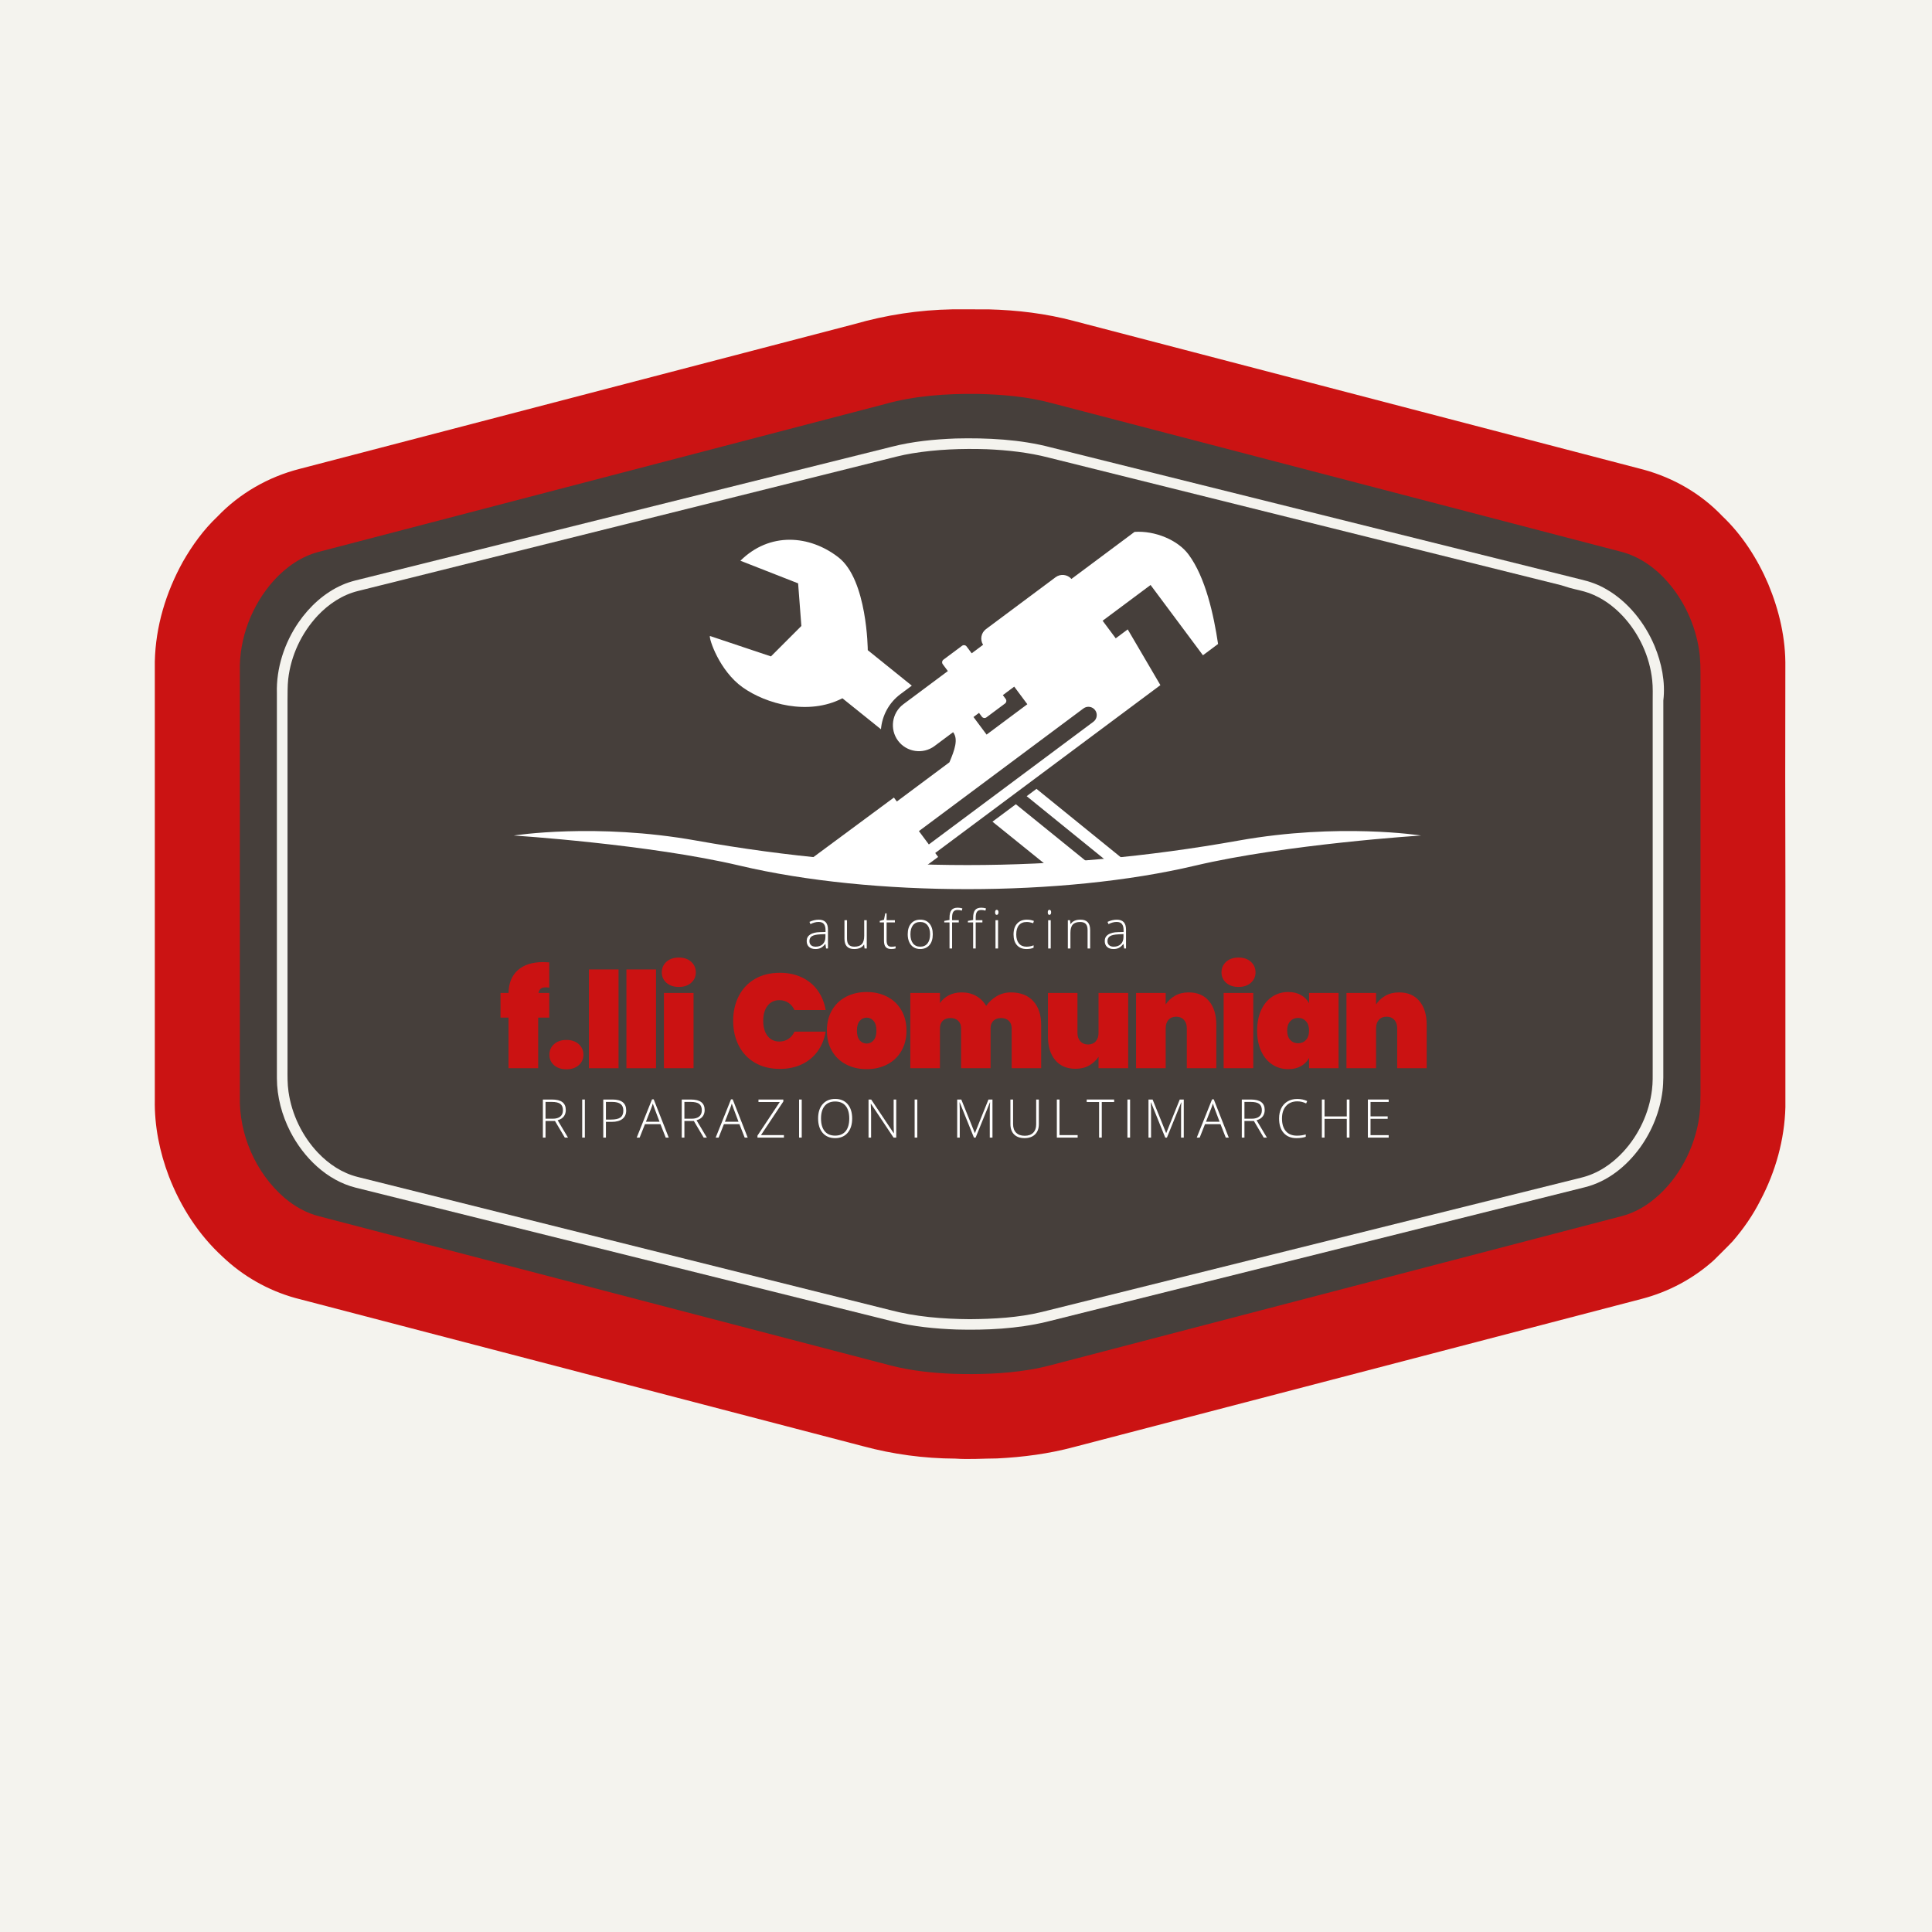 <svg xmlns="http://www.w3.org/2000/svg" xmlns:xlink="http://www.w3.org/1999/xlink" width="2000" zoomAndPan="magnify" viewBox="0 0 1500 1500" height="2000" preserveAspectRatio="xMidYMid meet" version="1.0"><defs><g/><clipPath id="beb2e59c3c"><path d="M 42.758 222.551 L 1457.258 222.551 L 1457.258 1151.801 L 42.758 1151.801 Z M 42.758 222.551 " clip-rule="nonzero"/></clipPath><clipPath id="5d5b898469"><path d="M 398.855 645 L 1103.336 645 L 1103.336 691 L 398.855 691 Z M 398.855 645 " clip-rule="nonzero"/></clipPath></defs><rect x="-150" width="1800" fill="#ffffff" y="-150" height="1800" fill-opacity="1"/><rect x="-150" width="1800" fill="#ffffff" y="-150" height="1800" fill-opacity="1"/><rect x="-150" width="1800" fill="#f4f3ee" y="-150" height="1800" fill-opacity="1"/><g clip-path="url(#beb2e59c3c)"><path fill="#f4f3ee" d="M 42.762 222.551 L 1457.258 222.551 L 1457.258 1151.801 L 42.762 1151.801 Z M 42.762 222.551 " fill-opacity="1" fill-rule="nonzero"/></g><path fill="#cb1313" d="M 739.371 240.172 C 748.699 240.203 758.039 240.184 767.367 240.184 C 789.668 240.719 812.168 243.441 833.746 249.184 C 981.188 287.664 1128.629 326.164 1276.082 364.633 C 1299.301 370.973 1320.645 383.285 1337.242 400.742 C 1352.633 415.328 1364.582 434.016 1372.871 453.449 C 1381.414 474.016 1386.5 495.758 1386.141 518.117 C 1386.027 574.848 1385.996 631.566 1386.184 688.293 C 1386.176 745.402 1386.195 802.512 1386.176 859.621 C 1385.512 884.668 1378.57 909.633 1366.867 931.746 C 1361.109 943.266 1353.66 953.992 1345.238 963.723 C 1340.547 968.715 1335.551 973.438 1330.746 978.32 C 1314.812 992.719 1295.48 1003.02 1274.707 1008.426 C 1127.789 1046.75 980.898 1085.172 833.973 1123.43 C 814.352 1128.723 794.371 1131.312 774.109 1132.328 C 763.258 1132.375 752.527 1133.234 741.664 1132.465 C 717.52 1132.352 693.25 1129.117 669.934 1122.801 C 523.027 1084.445 376.113 1046.098 229.211 1007.754 C 208.121 1001.855 188.758 990.895 172.898 975.789 C 154.141 958.617 140.262 936.984 131.125 913.328 C 123.957 894.531 119.836 874.145 120.195 853.992 C 120.207 740.543 120.195 627.086 120.195 513.641 C 120.82 486.289 128.828 459.867 142.055 436.02 C 149.324 423.336 158.094 411.188 168.754 401.133 C 185.957 383.051 208.445 370.199 232.602 364.043 C 376.16 326.637 519.691 289.098 663.246 251.656 C 688.074 244.504 713.52 240.629 739.371 240.172 Z M 739.371 240.172 " fill-opacity="1" fill-rule="nonzero"/><path fill="#463f3b" d="M 758.41 305.824 C 777.785 306.227 797.977 307.906 816.723 313.023 C 963.887 351.434 1111.059 389.836 1258.219 428.262 C 1272.68 431.887 1285.254 440.855 1294.922 452.008 C 1307.664 466.641 1316.055 485.012 1319.078 504.145 C 1320.367 511.949 1320.23 520.277 1320.254 528.195 C 1320.254 633.066 1320.242 737.926 1320.254 842.797 C 1320.23 852.715 1320.477 862.199 1318.484 871.992 C 1313.902 895.73 1300.801 918.746 1281.301 933.336 C 1274.504 938.387 1266.922 942.203 1258.703 944.309 C 1116.938 981.344 975.164 1018.332 833.391 1055.336 C 821.551 1058.293 810.496 1061.762 798.727 1063.543 C 779.418 1066.688 760.012 1067.18 740.5 1066.656 C 724.316 1066.027 707.754 1064.316 692.027 1060.297 C 544.004 1021.637 395.969 983.023 247.945 944.363 C 237.867 941.855 228.809 936.695 220.91 930.031 C 198.344 910.586 185.32 880.348 186.215 850.633 C 186.215 740.914 186.203 631.195 186.215 521.477 C 185.531 495.691 195.453 469.75 212.68 450.617 C 222.031 440.34 234.004 431.887 247.598 428.43 C 323.129 408.723 398.668 388.984 474.199 369.293 C 545.125 350.73 616.086 332.277 687.012 313.727 C 709.871 307.246 734.723 305.578 758.41 305.824 Z M 758.41 305.824 " fill-opacity="1" fill-rule="nonzero"/><path fill="#f4f3ee" d="M 741.891 340.441 C 766.438 339.848 792.289 341.102 816.121 347.406 C 953.312 381.598 1090.52 415.789 1227.723 449.969 C 1234.488 451.516 1240.996 453.898 1246.996 457.391 C 1264 467.133 1277.07 483.578 1284.594 501.504 C 1290.059 514.68 1293.129 529.617 1291.414 543.855 C 1291.359 637.879 1291.414 731.969 1291.395 826 C 1291.359 833.121 1291.641 839.941 1290.766 847.027 C 1288.793 862.789 1282.703 877.949 1273.461 890.836 C 1262.902 905.445 1248.176 917.414 1230.422 921.793 C 1091 956.656 951.578 991.508 812.156 1026.352 C 789.645 1031.691 765.789 1032.844 742.73 1032.238 C 726.133 1031.633 709.031 1029.988 692.914 1025.879 C 553.941 991.262 414.977 956.656 276 922.062 C 253.637 916.387 235.707 898.664 225.367 878.555 C 218.863 865.836 215.02 851.516 214.988 837.199 C 214.977 737.555 214.996 637.914 214.977 538.27 C 214.383 518.836 220.82 499.152 231.797 483.188 C 240.297 470.895 251.766 460.293 265.531 454.211 C 272.352 451.133 279.172 449.969 286.371 448.066 C 421.672 414.344 556.973 380.633 692.266 346.867 C 708.312 342.734 725.359 341.066 741.891 340.441 Z M 741.891 340.441 " fill-opacity="1" fill-rule="nonzero"/><path fill="#463f3b" d="M 766.25 348.781 C 782.273 349.477 798.594 351.254 814.148 355.273 C 946.785 388.312 1079.43 421.32 1212.066 454.367 C 1214.297 454.984 1216.469 455.789 1218.695 456.418 C 1223.758 457.828 1228.844 458.668 1233.828 460.469 C 1243.852 464.164 1252.52 470.414 1259.801 478.16 C 1272.543 491.773 1280.855 509.664 1282.781 528.215 C 1283.387 533.691 1283.129 539.445 1283.148 544.988 C 1283.148 639.781 1283.148 734.566 1283.148 829.359 C 1283.141 835.027 1283.309 840.523 1282.59 846.152 C 1280.418 864 1272.375 881.129 1260.203 894.328 C 1251.355 903.879 1240.426 911.234 1227.668 914.324 C 1088.043 949.09 948.43 983.863 808.816 1018.625 C 790.773 1023.035 771.332 1024.066 752.809 1024.211 C 732.066 1024.055 710.789 1022.375 690.684 1017.023 C 553.02 982.598 415.344 948.191 277.68 913.777 C 265.719 910.766 255.395 903.914 246.949 895.059 C 234.664 882.148 226.488 865.188 223.992 847.555 C 223.105 841.473 223.219 835.473 223.23 829.359 C 223.23 734.195 223.23 639.031 223.23 543.867 C 223.309 538.371 223.172 532.773 223.758 527.309 C 225.84 508.973 234.105 491.383 246.703 477.914 C 255.262 468.902 265.789 461.836 277.973 458.836 C 413.555 424.992 549.137 391.137 684.738 357.336 C 692.602 355.422 700.25 353.25 708.27 351.984 C 727.352 348.848 746.941 348.145 766.25 348.781 Z M 766.25 348.781 " fill-opacity="1" fill-rule="nonzero"/><path fill="#ffffff" d="M 814.504 673.434 L 770.551 637.949 L 788.711 624.41 L 847.18 671.77 C 836.289 672.387 825.398 672.941 814.504 673.434 M 804.73 612.465 L 875.551 669.93 C 871.75 670.207 867.949 670.48 864.148 670.75 L 862.246 670.887 L 862.141 670.895 L 797.102 618.152 Z M 673.734 504.797 L 707.926 532.344 L 699.105 538.918 C 690.047 545.672 684.867 555.73 683.969 566.199 L 654.039 542.141 C 627.594 555.816 594.645 546.512 576.555 533.625 C 558.469 520.734 550.332 495.824 551.176 493.77 L 598.566 509.633 L 622.18 486 L 619.656 452.914 L 574.859 435.355 C 597.539 412.867 628.488 415.281 650.969 432.719 C 673.449 450.16 673.734 504.797 673.734 504.797 Z M 673.734 504.797 " fill-opacity="1" fill-rule="evenodd"/><path fill="#ffffff" d="M 787.441 533.102 L 778.605 539.688 L 780.812 542.648 C 781.645 543.77 781.414 545.367 780.293 546.203 L 765.863 556.961 C 764.746 557.789 763.148 557.559 762.312 556.438 L 760.105 553.477 L 755.805 556.684 L 765.984 570.34 L 797.617 546.762 Z M 721.148 655.621 L 713.434 645.266 L 841.207 550.02 C 844.055 547.895 848.117 548.488 850.238 551.336 C 852.363 554.184 851.77 558.25 848.918 560.371 Z M 694.023 619.215 L 696.305 622.281 L 737.129 591.848 C 741.277 582.117 744.062 573.953 740.102 568.637 L 739.98 568.473 L 725.555 579.23 C 716.629 585.883 703.883 584.023 697.23 575.094 C 690.578 566.168 692.438 553.418 701.367 546.766 L 735.914 521.012 L 731.965 515.707 C 731.133 514.59 731.367 512.992 732.484 512.16 L 746.914 501.402 C 748.031 500.566 749.629 500.801 750.461 501.922 L 754.414 507.219 L 763.266 500.617 C 760.75 496.645 761.688 491.297 765.52 488.441 L 819.547 448.164 C 823.379 445.309 828.77 445.938 831.859 449.488 L 869.109 421.715 L 873.535 418.422 L 880.859 412.957 C 896.703 411.883 914.379 419.219 922.727 430.43 C 935.992 448.23 942.352 477.512 945.707 499.988 L 933.957 508.746 L 893.301 454.184 L 856.07 481.938 L 866.25 495.598 L 875.559 488.656 L 900.926 531.93 L 726.094 662.258 L 728.375 665.324 L 715.027 675.203 C 712.285 675.43 709.57 675.789 706.891 676.285 L 706.891 674.84 L 679.16 673.227 C 661.316 672.188 643.484 671.043 625.656 669.805 Z M 694.023 619.215 " fill-opacity="1" fill-rule="evenodd"/><g clip-path="url(#5d5b898469)"><path fill="#ffffff" d="M 961.738 652.605 C 1039.758 638.668 1103.285 648.699 1103.285 648.699 C 1103.285 648.699 998.52 655.391 927.746 672.109 C 824.93 696.406 677.258 696.406 574.441 672.109 C 503.672 655.391 398.906 648.703 398.906 648.703 C 398.906 648.703 462.434 638.668 540.449 652.605 C 682.547 677.984 819.645 677.984 961.738 652.605 " fill-opacity="1" fill-rule="evenodd"/></g><g fill="#cb1212" fill-opacity="1"><g transform="translate(387.569, 829.378)"><g><path d="M 38.875 -62.609 C 37.625 -62.742 36.758 -62.812 36.281 -62.812 C 34.551 -62.812 33.238 -62.484 32.344 -61.828 C 31.445 -61.172 30.82 -60.051 30.469 -58.469 L 38.875 -58.469 L 38.875 -39.281 L 30.266 -39.281 L 30.266 0 L 7.25 0 L 7.25 -39.281 L 1.031 -39.281 L 1.031 -58.469 L 7.25 -58.469 C 7.395 -66.062 9.797 -71.945 14.453 -76.125 C 19.117 -80.312 25.672 -82.406 34.109 -82.406 C 35.066 -82.406 36.656 -82.336 38.875 -82.203 Z M 38.875 -62.609 "/></g></g></g><g fill="#cb1212" fill-opacity="1"><g transform="translate(423.222, 829.378)"><g><path d="M 16.578 0.828 C 12.578 0.828 9.363 -0.238 6.938 -2.375 C 4.52 -4.52 3.312 -7.219 3.312 -10.469 C 3.312 -13.781 4.52 -16.523 6.938 -18.703 C 9.363 -20.879 12.578 -21.969 16.578 -21.969 C 20.523 -21.969 23.707 -20.879 26.125 -18.703 C 28.539 -16.523 29.75 -13.781 29.75 -10.469 C 29.75 -7.219 28.539 -4.52 26.125 -2.375 C 23.707 -0.238 20.523 0.828 16.578 0.828 Z M 16.578 0.828 "/></g></g></g><g fill="#cb1212" fill-opacity="1"><g transform="translate(452.035, 829.378)"><g><path d="M 28.188 -76.703 L 28.188 0 L 5.188 0 L 5.188 -76.703 Z M 28.188 -76.703 "/></g></g></g><g fill="#cb1212" fill-opacity="1"><g transform="translate(481.158, 829.378)"><g><path d="M 28.188 -76.703 L 28.188 0 L 5.188 0 L 5.188 -76.703 Z M 28.188 -76.703 "/></g></g></g><g fill="#cb1212" fill-opacity="1"><g transform="translate(510.281, 829.378)"><g><path d="M 16.797 -63.125 C 12.785 -63.125 9.57 -64.191 7.156 -66.328 C 4.738 -68.473 3.531 -71.172 3.531 -74.422 C 3.531 -77.742 4.738 -80.492 7.156 -82.672 C 9.57 -84.848 12.785 -85.938 16.797 -85.938 C 20.734 -85.938 23.91 -84.848 26.328 -82.672 C 28.742 -80.492 29.953 -77.742 29.953 -74.422 C 29.953 -71.172 28.742 -68.473 26.328 -66.328 C 23.91 -64.191 20.734 -63.125 16.797 -63.125 Z M 28.188 -58.469 L 28.188 0 L 5.188 0 L 5.188 -58.469 Z M 28.188 -58.469 "/></g></g></g><g fill="#cb1212" fill-opacity="1"><g transform="translate(539.397, 829.378)"><g/></g></g><g fill="#cb1212" fill-opacity="1"><g transform="translate(552.767, 829.378)"><g/></g></g><g fill="#cb1212" fill-opacity="1"><g transform="translate(566.128, 829.378)"><g><path d="M 3.109 -36.797 C 3.109 -44.055 4.578 -50.52 7.516 -56.188 C 10.453 -61.852 14.648 -66.254 20.109 -69.391 C 25.566 -72.535 31.992 -74.109 39.391 -74.109 C 45.742 -74.109 51.426 -72.914 56.438 -70.531 C 61.445 -68.156 65.523 -64.789 68.672 -60.438 C 71.816 -56.082 73.906 -51 74.938 -45.188 L 50.688 -45.188 C 49.582 -47.613 48.008 -49.5 45.969 -50.844 C 43.926 -52.188 41.594 -52.859 38.969 -52.859 C 35.102 -52.859 32.047 -51.406 29.797 -48.5 C 27.555 -45.602 26.438 -41.703 26.438 -36.797 C 26.438 -31.891 27.555 -27.984 29.797 -25.078 C 32.047 -22.18 35.102 -20.734 38.969 -20.734 C 41.594 -20.734 43.926 -21.406 45.969 -22.75 C 48.008 -24.102 49.582 -25.988 50.688 -28.406 L 74.938 -28.406 C 73.906 -22.594 71.816 -17.508 68.672 -13.156 C 65.523 -8.812 61.445 -5.445 56.438 -3.062 C 51.426 -0.676 45.742 0.516 39.391 0.516 C 31.992 0.516 25.566 -1.055 20.109 -4.203 C 14.648 -7.348 10.453 -11.754 7.516 -17.422 C 4.578 -23.086 3.109 -29.547 3.109 -36.797 Z M 3.109 -36.797 "/></g></g></g><g fill="#cb1212" fill-opacity="1"><g transform="translate(639.922, 829.378)"><g><path d="M 32.969 0.719 C 27.094 0.719 21.801 -0.488 17.094 -2.906 C 12.395 -5.32 8.719 -8.789 6.062 -13.312 C 3.406 -17.844 2.078 -23.148 2.078 -29.234 C 2.078 -35.316 3.406 -40.617 6.062 -45.141 C 8.719 -49.672 12.395 -53.145 17.094 -55.562 C 21.801 -57.977 27.094 -59.188 32.969 -59.188 C 38.844 -59.188 44.129 -57.977 48.828 -55.562 C 53.523 -53.145 57.203 -49.672 59.859 -45.141 C 62.523 -40.617 63.859 -35.316 63.859 -29.234 C 63.859 -23.148 62.523 -17.844 59.859 -13.312 C 57.203 -8.789 53.523 -5.32 48.828 -2.906 C 44.129 -0.488 38.844 0.719 32.969 0.719 Z M 32.969 -19.172 C 35.102 -19.172 36.895 -20.016 38.344 -21.703 C 39.801 -23.398 40.531 -25.91 40.531 -29.234 C 40.531 -32.547 39.801 -35.047 38.344 -36.734 C 36.895 -38.43 35.102 -39.281 32.969 -39.281 C 30.82 -39.281 29.02 -38.43 27.562 -36.734 C 26.113 -35.047 25.391 -32.547 25.391 -29.234 C 25.391 -25.91 26.098 -23.398 27.516 -21.703 C 28.93 -20.016 30.75 -19.172 32.969 -19.172 Z M 32.969 -19.172 "/></g></g></g><g fill="#cb1212" fill-opacity="1"><g transform="translate(701.589, 829.378)"><g><path d="M 83.234 -58.875 C 90.703 -58.875 96.488 -56.629 100.594 -52.141 C 104.707 -47.648 106.766 -41.566 106.766 -33.891 L 106.766 0 L 83.859 0 L 83.859 -31 C 83.859 -33.477 83.113 -35.426 81.625 -36.844 C 80.145 -38.258 78.16 -38.969 75.672 -38.969 C 73.109 -38.969 71.102 -38.258 69.656 -36.844 C 68.207 -35.426 67.484 -33.477 67.484 -31 L 67.484 0 L 44.578 0 L 44.578 -31 C 44.578 -33.477 43.832 -35.426 42.344 -36.844 C 40.852 -38.258 38.867 -38.969 36.391 -38.969 C 33.828 -38.969 31.816 -38.258 30.359 -36.844 C 28.91 -35.426 28.188 -33.477 28.188 -31 L 28.188 0 L 5.188 0 L 5.188 -58.469 L 28.188 -58.469 L 28.188 -50.578 C 29.852 -53.066 32.117 -55.07 34.984 -56.594 C 37.848 -58.113 41.219 -58.875 45.094 -58.875 C 49.301 -58.875 53.031 -57.957 56.281 -56.125 C 59.531 -54.301 62.125 -51.727 64.062 -48.406 C 66.195 -51.445 68.922 -53.953 72.234 -55.922 C 75.555 -57.891 79.223 -58.875 83.234 -58.875 Z M 83.234 -58.875 "/></g></g></g><g fill="#cb1212" fill-opacity="1"><g transform="translate(808.859, 829.378)"><g><path d="M 67.062 -58.469 L 67.062 0 L 44.047 0 L 44.047 -8.922 C 42.254 -6.148 39.852 -3.898 36.844 -2.172 C 33.844 -0.441 30.27 0.422 26.125 0.422 C 19.414 0.422 14.176 -1.82 10.406 -6.312 C 6.645 -10.812 4.766 -16.895 4.766 -24.562 L 4.766 -58.469 L 27.672 -58.469 L 27.672 -27.469 C 27.672 -24.707 28.414 -22.516 29.906 -20.891 C 31.395 -19.266 33.379 -18.453 35.859 -18.453 C 38.422 -18.453 40.426 -19.266 41.875 -20.891 C 43.32 -22.516 44.047 -24.707 44.047 -27.469 L 44.047 -58.469 Z M 67.062 -58.469 "/></g></g></g><g fill="#cb1212" fill-opacity="1"><g transform="translate(876.849, 829.378)"><g><path d="M 46.125 -58.875 C 52.832 -58.875 58.066 -56.629 61.828 -52.141 C 65.598 -47.648 67.484 -41.566 67.484 -33.891 L 67.484 0 L 44.578 0 L 44.578 -31 C 44.578 -33.758 43.832 -35.953 42.344 -37.578 C 40.852 -39.203 38.867 -40.016 36.391 -40.016 C 33.828 -40.016 31.816 -39.203 30.359 -37.578 C 28.91 -35.953 28.188 -33.758 28.188 -31 L 28.188 0 L 5.188 0 L 5.188 -58.469 L 28.188 -58.469 L 28.188 -49.547 C 29.988 -52.305 32.391 -54.551 35.391 -56.281 C 38.398 -58.008 41.977 -58.875 46.125 -58.875 Z M 46.125 -58.875 "/></g></g></g><g fill="#cb1212" fill-opacity="1"><g transform="translate(944.838, 829.378)"><g><path d="M 16.797 -63.125 C 12.785 -63.125 9.57 -64.191 7.156 -66.328 C 4.738 -68.473 3.531 -71.172 3.531 -74.422 C 3.531 -77.742 4.738 -80.492 7.156 -82.672 C 9.57 -84.848 12.785 -85.938 16.797 -85.938 C 20.734 -85.938 23.91 -84.848 26.328 -82.672 C 28.742 -80.492 29.953 -77.742 29.953 -74.422 C 29.953 -71.172 28.742 -68.473 26.328 -66.328 C 23.91 -64.191 20.734 -63.125 16.797 -63.125 Z M 28.188 -58.469 L 28.188 0 L 5.188 0 L 5.188 -58.469 Z M 28.188 -58.469 "/></g></g></g><g fill="#cb1212" fill-opacity="1"><g transform="translate(973.962, 829.378)"><g><path d="M 2.078 -29.234 C 2.078 -35.379 3.129 -40.711 5.234 -45.234 C 7.336 -49.766 10.223 -53.223 13.891 -55.609 C 17.555 -57.992 21.664 -59.188 26.219 -59.188 C 30.02 -59.188 33.301 -58.406 36.062 -56.844 C 38.832 -55.289 40.941 -53.172 42.391 -50.484 L 42.391 -58.469 L 65.297 -58.469 L 65.297 0 L 42.391 0 L 42.391 -7.984 C 40.941 -5.285 38.832 -3.16 36.062 -1.609 C 33.301 -0.055 30.02 0.719 26.219 0.719 C 21.664 0.719 17.555 -0.469 13.891 -2.844 C 10.223 -5.227 7.336 -8.68 5.234 -13.203 C 3.129 -17.734 2.078 -23.078 2.078 -29.234 Z M 42.391 -29.234 C 42.391 -32.336 41.594 -34.754 40 -36.484 C 38.414 -38.211 36.379 -39.078 33.891 -39.078 C 31.398 -39.078 29.359 -38.211 27.766 -36.484 C 26.18 -34.754 25.391 -32.336 25.391 -29.234 C 25.391 -26.117 26.18 -23.695 27.766 -21.969 C 29.359 -20.25 31.398 -19.391 33.891 -19.391 C 36.379 -19.391 38.414 -20.25 40 -21.969 C 41.594 -23.695 42.391 -26.117 42.391 -29.234 Z M 42.391 -29.234 "/></g></g></g><g fill="#cb1212" fill-opacity="1"><g transform="translate(1040.189, 829.378)"><g><path d="M 46.125 -58.875 C 52.832 -58.875 58.066 -56.629 61.828 -52.141 C 65.598 -47.648 67.484 -41.566 67.484 -33.891 L 67.484 0 L 44.578 0 L 44.578 -31 C 44.578 -33.758 43.832 -35.953 42.344 -37.578 C 40.852 -39.203 38.867 -40.016 36.391 -40.016 C 33.828 -40.016 31.816 -39.203 30.359 -37.578 C 28.91 -35.953 28.188 -33.758 28.188 -31 L 28.188 0 L 5.188 0 L 5.188 -58.469 L 28.188 -58.469 L 28.188 -49.547 C 29.988 -52.305 32.391 -54.551 35.391 -56.281 C 38.398 -58.008 41.977 -58.875 46.125 -58.875 Z M 46.125 -58.875 "/></g></g></g><g fill="#ffffff" fill-opacity="1"><g transform="translate(417.298, 883.229)"><g><path d="M 6.25 -12.891 L 6.25 0 L 4.188 0 L 4.188 -29.562 L 11.219 -29.562 C 14.883 -29.562 17.594 -28.883 19.344 -27.531 C 21.102 -26.176 21.984 -24.141 21.984 -21.422 C 21.984 -19.441 21.457 -17.77 20.406 -16.406 C 19.363 -15.039 17.781 -14.062 15.656 -13.469 L 23.688 0 L 21.219 0 L 13.594 -12.891 Z M 6.25 -14.656 L 11.891 -14.656 C 14.391 -14.656 16.328 -15.211 17.703 -16.328 C 19.078 -17.441 19.766 -19.082 19.766 -21.25 C 19.766 -23.508 19.086 -25.148 17.734 -26.172 C 16.391 -27.191 14.191 -27.703 11.141 -27.703 L 6.25 -27.703 Z M 6.25 -14.656 "/></g></g></g><g fill="#ffffff" fill-opacity="1"><g transform="translate(447.832, 883.229)"><g><path d="M 4.188 0 L 4.188 -29.562 L 6.25 -29.562 L 6.25 0 Z M 4.188 0 "/></g></g></g><g fill="#ffffff" fill-opacity="1"><g transform="translate(464.19, 883.229)"><g><path d="M 21.984 -21.078 C 21.984 -18.211 21.008 -16.02 19.062 -14.5 C 17.125 -12.977 14.379 -12.219 10.828 -12.219 L 6.25 -12.219 L 6.25 0 L 4.188 0 L 4.188 -29.562 L 11.422 -29.562 C 18.461 -29.562 21.984 -26.734 21.984 -21.078 Z M 6.25 -14 L 10.312 -14 C 13.645 -14 16.051 -14.547 17.531 -15.641 C 19.02 -16.742 19.766 -18.531 19.766 -21 C 19.766 -23.27 19.062 -24.953 17.656 -26.047 C 16.25 -27.148 14.078 -27.703 11.141 -27.703 L 6.25 -27.703 Z M 6.25 -14 "/></g></g></g><g fill="#ffffff" fill-opacity="1"><g transform="translate(494.34, 883.229)"><g><path d="M 18.422 -10.438 L 6.406 -10.438 L 2.281 0 L 0 0 L 11.891 -29.688 L 13.203 -29.688 L 24.859 0 L 22.531 0 Z M 7.156 -12.297 L 17.734 -12.297 L 13.719 -22.953 C 13.375 -23.785 12.969 -24.945 12.5 -26.438 C 12.133 -25.145 11.738 -23.973 11.312 -22.922 Z M 7.156 -12.297 "/></g></g></g><g fill="#ffffff" fill-opacity="1"><g transform="translate(525.117, 883.229)"><g><path d="M 6.25 -12.891 L 6.25 0 L 4.188 0 L 4.188 -29.562 L 11.219 -29.562 C 14.883 -29.562 17.594 -28.883 19.344 -27.531 C 21.102 -26.176 21.984 -24.141 21.984 -21.422 C 21.984 -19.441 21.457 -17.77 20.406 -16.406 C 19.363 -15.039 17.781 -14.062 15.656 -13.469 L 23.688 0 L 21.219 0 L 13.594 -12.891 Z M 6.25 -14.656 L 11.891 -14.656 C 14.391 -14.656 16.328 -15.211 17.703 -16.328 C 19.078 -17.441 19.766 -19.082 19.766 -21.25 C 19.766 -23.508 19.086 -25.148 17.734 -26.172 C 16.391 -27.191 14.191 -27.703 11.141 -27.703 L 6.25 -27.703 Z M 6.25 -14.656 "/></g></g></g><g fill="#ffffff" fill-opacity="1"><g transform="translate(555.651, 883.229)"><g><path d="M 18.422 -10.438 L 6.406 -10.438 L 2.281 0 L 0 0 L 11.891 -29.688 L 13.203 -29.688 L 24.859 0 L 22.531 0 Z M 7.156 -12.297 L 17.734 -12.297 L 13.719 -22.953 C 13.375 -23.785 12.969 -24.945 12.5 -26.438 C 12.133 -25.145 11.738 -23.973 11.312 -22.922 Z M 7.156 -12.297 "/></g></g></g><g fill="#ffffff" fill-opacity="1"><g transform="translate(586.428, 883.229)"><g><path d="M 22.203 0 L 1.656 0 L 1.656 -1.531 L 18.969 -27.625 L 2.453 -27.625 L 2.453 -29.562 L 21.75 -29.562 L 21.75 -28.031 L 4.391 -1.938 L 22.203 -1.938 Z M 22.203 0 "/></g></g></g><g fill="#ffffff" fill-opacity="1"><g transform="translate(616.214, 883.229)"><g><path d="M 4.188 0 L 4.188 -29.562 L 6.25 -29.562 L 6.25 0 Z M 4.188 0 "/></g></g></g><g fill="#ffffff" fill-opacity="1"><g transform="translate(632.572, 883.229)"><g><path d="M 29.047 -14.828 C 29.047 -10.129 27.867 -6.414 25.516 -3.688 C 23.172 -0.957 19.938 0.406 15.812 0.406 C 11.695 0.406 8.469 -0.957 6.125 -3.688 C 3.781 -6.414 2.609 -10.141 2.609 -14.859 C 2.609 -19.566 3.789 -23.27 6.156 -25.969 C 8.52 -28.676 11.754 -30.031 15.859 -30.031 C 19.984 -30.031 23.211 -28.672 25.547 -25.953 C 27.879 -23.242 29.047 -19.535 29.047 -14.828 Z M 4.859 -14.828 C 4.859 -10.586 5.801 -7.312 7.688 -5 C 9.57 -2.688 12.281 -1.531 15.812 -1.531 C 19.375 -1.531 22.094 -2.676 23.969 -4.969 C 25.852 -7.258 26.797 -10.547 26.797 -14.828 C 26.797 -19.086 25.852 -22.352 23.969 -24.625 C 22.094 -26.895 19.391 -28.031 15.859 -28.031 C 12.336 -28.031 9.625 -26.883 7.719 -24.594 C 5.812 -22.301 4.859 -19.047 4.859 -14.828 Z M 4.859 -14.828 "/></g></g></g><g fill="#ffffff" fill-opacity="1"><g transform="translate(670.143, 883.229)"><g><path d="M 25.688 0 L 23.609 0 L 6.094 -26.25 L 5.922 -26.25 C 6.086 -23.125 6.172 -20.766 6.172 -19.172 L 6.172 0 L 4.188 0 L 4.188 -29.562 L 6.25 -29.562 L 23.75 -3.359 L 23.859 -3.359 C 23.742 -5.785 23.688 -8.094 23.688 -10.281 L 23.688 -29.562 L 25.688 -29.562 Z M 25.688 0 "/></g></g></g><g fill="#ffffff" fill-opacity="1"><g transform="translate(705.936, 883.229)"><g><path d="M 4.188 0 L 4.188 -29.562 L 6.25 -29.562 L 6.25 0 Z M 4.188 0 "/></g></g></g><g fill="#ffffff" fill-opacity="1"><g transform="translate(722.294, 883.229)"><g/></g></g><g fill="#ffffff" fill-opacity="1"><g transform="translate(738.975, 883.229)"><g><path d="M 17.188 0 L 6.172 -27.297 L 6 -27.297 C 6.113 -25.629 6.172 -23.922 6.172 -22.172 L 6.172 0 L 4.188 0 L 4.188 -29.562 L 7.375 -29.562 L 17.859 -3.562 L 17.984 -3.562 L 28.453 -29.562 L 31.578 -29.562 L 31.578 0 L 29.484 0 L 29.484 -22.406 C 29.484 -23.969 29.566 -25.586 29.734 -27.266 L 29.562 -27.266 L 18.5 0 Z M 17.188 0 "/></g></g></g><g fill="#ffffff" fill-opacity="1"><g transform="translate(780.632, 883.229)"><g><path d="M 25.922 -29.562 L 25.922 -10.438 C 25.922 -7.039 24.938 -4.383 22.969 -2.469 C 21 -0.551 18.258 0.406 14.75 0.406 C 11.32 0.406 8.645 -0.551 6.719 -2.469 C 4.801 -4.395 3.844 -7.078 3.844 -10.516 L 3.844 -29.562 L 5.922 -29.562 L 5.922 -10.438 C 5.922 -7.594 6.707 -5.379 8.281 -3.797 C 9.863 -2.211 12.098 -1.422 14.984 -1.422 C 17.805 -1.422 19.988 -2.195 21.531 -3.75 C 23.082 -5.312 23.859 -7.473 23.859 -10.234 L 23.859 -29.562 Z M 25.922 -29.562 "/></g></g></g><g fill="#ffffff" fill-opacity="1"><g transform="translate(816.343, 883.229)"><g><path d="M 4.188 0 L 4.188 -29.562 L 6.25 -29.562 L 6.25 -1.938 L 20.344 -1.938 L 20.344 0 Z M 4.188 0 "/></g></g></g><g fill="#ffffff" fill-opacity="1"><g transform="translate(843.52, 883.229)"><g><path d="M 11.891 0 L 9.812 0 L 9.812 -27.625 L 0.203 -27.625 L 0.203 -29.562 L 21.5 -29.562 L 21.5 -27.625 L 11.891 -27.625 Z M 11.891 0 "/></g></g></g><g fill="#ffffff" fill-opacity="1"><g transform="translate(871.142, 883.229)"><g><path d="M 4.188 0 L 4.188 -29.562 L 6.25 -29.562 L 6.25 0 Z M 4.188 0 "/></g></g></g><g fill="#ffffff" fill-opacity="1"><g transform="translate(887.5, 883.229)"><g><path d="M 17.188 0 L 6.172 -27.297 L 6 -27.297 C 6.113 -25.629 6.172 -23.922 6.172 -22.172 L 6.172 0 L 4.188 0 L 4.188 -29.562 L 7.375 -29.562 L 17.859 -3.562 L 17.984 -3.562 L 28.453 -29.562 L 31.578 -29.562 L 31.578 0 L 29.484 0 L 29.484 -22.406 C 29.484 -23.969 29.566 -25.586 29.734 -27.266 L 29.562 -27.266 L 18.5 0 Z M 17.188 0 "/></g></g></g><g fill="#ffffff" fill-opacity="1"><g transform="translate(929.157, 883.229)"><g><path d="M 18.422 -10.438 L 6.406 -10.438 L 2.281 0 L 0 0 L 11.891 -29.688 L 13.203 -29.688 L 24.859 0 L 22.531 0 Z M 7.156 -12.297 L 17.734 -12.297 L 13.719 -22.953 C 13.375 -23.785 12.969 -24.945 12.5 -26.438 C 12.133 -25.145 11.738 -23.973 11.312 -22.922 Z M 7.156 -12.297 "/></g></g></g><g fill="#ffffff" fill-opacity="1"><g transform="translate(959.934, 883.229)"><g><path d="M 6.25 -12.891 L 6.25 0 L 4.188 0 L 4.188 -29.562 L 11.219 -29.562 C 14.883 -29.562 17.594 -28.883 19.344 -27.531 C 21.102 -26.176 21.984 -24.141 21.984 -21.422 C 21.984 -19.441 21.457 -17.77 20.406 -16.406 C 19.363 -15.039 17.781 -14.062 15.656 -13.469 L 23.688 0 L 21.219 0 L 13.594 -12.891 Z M 6.25 -14.656 L 11.891 -14.656 C 14.391 -14.656 16.328 -15.211 17.703 -16.328 C 19.078 -17.441 19.766 -19.082 19.766 -21.25 C 19.766 -23.508 19.086 -25.148 17.734 -26.172 C 16.391 -27.191 14.191 -27.703 11.141 -27.703 L 6.25 -27.703 Z M 6.25 -14.656 "/></g></g></g><g fill="#ffffff" fill-opacity="1"><g transform="translate(990.468, 883.229)"><g><path d="M 16.812 -28.141 C 13.102 -28.141 10.18 -26.953 8.047 -24.578 C 5.922 -22.203 4.859 -18.953 4.859 -14.828 C 4.859 -10.609 5.859 -7.332 7.859 -5 C 9.867 -2.664 12.742 -1.5 16.484 -1.5 C 18.961 -1.5 21.238 -1.816 23.312 -2.453 L 23.312 -0.625 C 21.363 0.062 18.926 0.406 16 0.406 C 11.844 0.406 8.57 -0.93 6.188 -3.609 C 3.801 -6.297 2.609 -10.047 2.609 -14.859 C 2.609 -17.867 3.176 -20.52 4.312 -22.812 C 5.457 -25.102 7.098 -26.875 9.234 -28.125 C 11.367 -29.375 13.852 -30 16.688 -30 C 19.57 -30 22.156 -29.457 24.438 -28.375 L 23.609 -26.516 C 21.441 -27.598 19.176 -28.141 16.812 -28.141 Z M 16.812 -28.141 "/></g></g></g><g fill="#ffffff" fill-opacity="1"><g transform="translate(1022.115, 883.229)"><g><path d="M 25.609 0 L 23.516 0 L 23.516 -14.547 L 6.25 -14.547 L 6.25 0 L 4.188 0 L 4.188 -29.562 L 6.25 -29.562 L 6.25 -16.438 L 23.516 -16.438 L 23.516 -29.562 L 25.609 -29.562 Z M 25.609 0 "/></g></g></g><g fill="#ffffff" fill-opacity="1"><g transform="translate(1057.826, 883.229)"><g><path d="M 20.344 0 L 4.188 0 L 4.188 -29.562 L 20.344 -29.562 L 20.344 -27.672 L 6.25 -27.672 L 6.25 -16.484 L 19.562 -16.484 L 19.562 -14.578 L 6.25 -14.578 L 6.25 -1.906 L 20.344 -1.906 Z M 20.344 0 "/></g></g></g><g fill="#ffffff" fill-opacity="1"><g transform="translate(624.33, 736.419)"><g><path d="M 17.031 0 L 16.531 -3.484 L 16.359 -3.484 C 15.254 -2.066 14.117 -1.062 12.953 -0.469 C 11.785 0.113 10.406 0.406 8.812 0.406 C 6.656 0.406 4.977 -0.145 3.781 -1.25 C 2.582 -2.352 1.984 -3.883 1.984 -5.844 C 1.984 -7.988 2.875 -9.656 4.656 -10.844 C 6.445 -12.031 9.035 -12.656 12.422 -12.719 L 16.609 -12.844 L 16.609 -14.297 C 16.609 -16.391 16.18 -17.969 15.328 -19.031 C 14.484 -20.094 13.113 -20.625 11.219 -20.625 C 9.188 -20.625 7.078 -20.062 4.891 -18.938 L 4.141 -20.672 C 6.555 -21.805 8.945 -22.375 11.312 -22.375 C 13.719 -22.375 15.516 -21.742 16.703 -20.484 C 17.898 -19.234 18.5 -17.281 18.5 -14.625 L 18.5 0 Z M 8.938 -1.422 C 11.281 -1.422 13.129 -2.086 14.484 -3.422 C 15.848 -4.766 16.531 -6.629 16.531 -9.016 L 16.531 -11.188 L 12.688 -11.016 C 9.594 -10.867 7.391 -10.391 6.078 -9.578 C 4.766 -8.766 4.109 -7.492 4.109 -5.766 C 4.109 -4.391 4.531 -3.32 5.375 -2.562 C 6.219 -1.801 7.406 -1.422 8.938 -1.422 Z M 8.938 -1.422 "/></g></g></g><g fill="#ffffff" fill-opacity="1"><g transform="translate(652.195, 736.419)"><g><path d="M 5.422 -21.984 L 5.422 -7.75 C 5.422 -5.531 5.883 -3.922 6.812 -2.922 C 7.75 -1.922 9.191 -1.422 11.141 -1.422 C 13.754 -1.422 15.676 -2.078 16.906 -3.391 C 18.145 -4.711 18.766 -6.863 18.766 -9.844 L 18.766 -21.984 L 20.75 -21.984 L 20.75 0 L 19.047 0 L 18.688 -3.031 L 18.562 -3.031 C 17.133 -0.738 14.594 0.406 10.938 0.406 C 5.938 0.406 3.438 -2.27 3.438 -7.625 L 3.438 -21.984 Z M 5.422 -21.984 "/></g></g></g><g fill="#ffffff" fill-opacity="1"><g transform="translate(682.547, 736.419)"><g><path d="M 9.484 -1.375 C 10.754 -1.375 11.859 -1.484 12.797 -1.703 L 12.797 -0.078 C 11.828 0.242 10.711 0.406 9.453 0.406 C 7.504 0.406 6.066 -0.109 5.141 -1.141 C 4.223 -2.18 3.766 -3.816 3.766 -6.047 L 3.766 -20.25 L 0.5 -20.25 L 0.5 -21.422 L 3.766 -22.328 L 4.766 -27.297 L 5.812 -27.297 L 5.812 -21.984 L 12.25 -21.984 L 12.25 -20.25 L 5.812 -20.25 L 5.812 -6.328 C 5.812 -4.641 6.102 -3.391 6.688 -2.578 C 7.281 -1.773 8.211 -1.375 9.484 -1.375 Z M 9.484 -1.375 "/></g></g></g><g fill="#ffffff" fill-opacity="1"><g transform="translate(702.343, 736.419)"><g><path d="M 21.859 -11.016 C 21.859 -7.43 20.988 -4.629 19.25 -2.609 C 17.508 -0.598 15.109 0.406 12.047 0.406 C 10.117 0.406 8.422 -0.055 6.953 -0.984 C 5.484 -1.922 4.359 -3.258 3.578 -5 C 2.797 -6.738 2.406 -8.742 2.406 -11.016 C 2.406 -14.609 3.273 -17.406 5.016 -19.406 C 6.754 -21.406 9.141 -22.406 12.172 -22.406 C 15.191 -22.406 17.562 -21.391 19.281 -19.359 C 21 -17.336 21.859 -14.555 21.859 -11.016 Z M 4.516 -11.016 C 4.516 -8.004 5.176 -5.648 6.5 -3.953 C 7.832 -2.266 9.711 -1.422 12.141 -1.422 C 14.566 -1.422 16.441 -2.266 17.766 -3.953 C 19.098 -5.648 19.766 -8.004 19.766 -11.016 C 19.766 -14.055 19.094 -16.41 17.75 -18.078 C 16.406 -19.754 14.52 -20.594 12.094 -20.594 C 9.664 -20.594 7.797 -19.758 6.484 -18.094 C 5.172 -16.426 4.516 -14.066 4.516 -11.016 Z M 4.516 -11.016 "/></g></g></g><g fill="#ffffff" fill-opacity="1"><g transform="translate(732.534, 736.419)"><g><path d="M 11.859 -20.25 L 6.672 -20.25 L 6.672 0 L 4.672 0 L 4.672 -20.25 L 0.594 -20.25 L 0.594 -21.422 L 4.672 -22.172 L 4.672 -23.859 C 4.672 -26.555 5.164 -28.535 6.156 -29.797 C 7.145 -31.055 8.766 -31.688 11.016 -31.688 C 12.234 -31.688 13.445 -31.504 14.656 -31.141 L 14.203 -29.406 C 13.117 -29.738 12.047 -29.906 10.984 -29.906 C 9.422 -29.906 8.312 -29.441 7.656 -28.516 C 7 -27.598 6.672 -26.102 6.672 -24.031 L 6.672 -21.984 L 11.859 -21.984 Z M 11.859 -20.25 "/></g></g></g><g fill="#ffffff" fill-opacity="1"><g transform="translate(750.873, 736.419)"><g><path d="M 11.859 -20.25 L 6.672 -20.25 L 6.672 0 L 4.672 0 L 4.672 -20.25 L 0.594 -20.25 L 0.594 -21.422 L 4.672 -22.172 L 4.672 -23.859 C 4.672 -26.555 5.164 -28.535 6.156 -29.797 C 7.145 -31.055 8.766 -31.688 11.016 -31.688 C 12.234 -31.688 13.445 -31.504 14.656 -31.141 L 14.203 -29.406 C 13.117 -29.738 12.047 -29.906 10.984 -29.906 C 9.422 -29.906 8.312 -29.441 7.656 -28.516 C 7 -27.598 6.672 -26.102 6.672 -24.031 L 6.672 -21.984 L 11.859 -21.984 Z M 11.859 -20.25 "/></g></g></g><g fill="#ffffff" fill-opacity="1"><g transform="translate(769.213, 736.419)"><g><path d="M 5.688 0 L 3.688 0 L 3.688 -21.984 L 5.688 -21.984 Z M 3.391 -28.094 C 3.391 -29.383 3.816 -30.031 4.672 -30.031 C 5.086 -30.031 5.41 -29.863 5.641 -29.531 C 5.879 -29.195 6 -28.719 6 -28.094 C 6 -27.488 5.879 -27.008 5.641 -26.656 C 5.41 -26.301 5.086 -26.125 4.672 -26.125 C 3.816 -26.125 3.391 -26.781 3.391 -28.094 Z M 3.391 -28.094 "/></g></g></g><g fill="#ffffff" fill-opacity="1"><g transform="translate(784.5, 736.419)"><g><path d="M 12.453 0.406 C 9.316 0.406 6.859 -0.582 5.078 -2.562 C 3.297 -4.551 2.406 -7.316 2.406 -10.859 C 2.406 -14.504 3.328 -17.336 5.172 -19.359 C 7.023 -21.391 9.555 -22.406 12.766 -22.406 C 14.66 -22.406 16.477 -22.078 18.219 -21.422 L 17.672 -19.641 C 15.773 -20.273 14.125 -20.594 12.719 -20.594 C 10.02 -20.594 7.977 -19.758 6.594 -18.094 C 5.207 -16.426 4.516 -14.031 4.516 -10.906 C 4.516 -7.938 5.207 -5.613 6.594 -3.938 C 7.977 -2.258 9.922 -1.422 12.422 -1.422 C 14.41 -1.422 16.266 -1.773 17.984 -2.484 L 17.984 -0.625 C 16.578 0.062 14.734 0.406 12.453 0.406 Z M 12.453 0.406 "/></g></g></g><g fill="#ffffff" fill-opacity="1"><g transform="translate(810.099, 736.419)"><g><path d="M 5.688 0 L 3.688 0 L 3.688 -21.984 L 5.688 -21.984 Z M 3.391 -28.094 C 3.391 -29.383 3.816 -30.031 4.672 -30.031 C 5.086 -30.031 5.41 -29.863 5.641 -29.531 C 5.879 -29.195 6 -28.719 6 -28.094 C 6 -27.488 5.879 -27.008 5.641 -26.656 C 5.41 -26.301 5.086 -26.125 4.672 -26.125 C 3.816 -26.125 3.391 -26.781 3.391 -28.094 Z M 3.391 -28.094 "/></g></g></g><g fill="#ffffff" fill-opacity="1"><g transform="translate(825.386, 736.419)"><g><path d="M 19.016 0 L 19.016 -14.266 C 19.016 -16.473 18.547 -18.078 17.609 -19.078 C 16.68 -20.086 15.238 -20.594 13.281 -20.594 C 10.656 -20.594 8.734 -19.926 7.516 -18.594 C 6.297 -17.27 5.688 -15.117 5.688 -12.141 L 5.688 0 L 3.688 0 L 3.688 -21.984 L 5.375 -21.984 L 5.766 -18.969 L 5.891 -18.969 C 7.316 -21.258 9.859 -22.406 13.516 -22.406 C 18.504 -22.406 21 -19.727 21 -14.375 L 21 0 Z M 19.016 0 "/></g></g></g><g fill="#ffffff" fill-opacity="1"><g transform="translate(855.738, 736.419)"><g><path d="M 17.031 0 L 16.531 -3.484 L 16.359 -3.484 C 15.254 -2.066 14.117 -1.062 12.953 -0.469 C 11.785 0.113 10.406 0.406 8.812 0.406 C 6.656 0.406 4.977 -0.145 3.781 -1.25 C 2.582 -2.352 1.984 -3.883 1.984 -5.844 C 1.984 -7.988 2.875 -9.656 4.656 -10.844 C 6.445 -12.031 9.035 -12.656 12.422 -12.719 L 16.609 -12.844 L 16.609 -14.297 C 16.609 -16.391 16.18 -17.969 15.328 -19.031 C 14.484 -20.094 13.113 -20.625 11.219 -20.625 C 9.188 -20.625 7.078 -20.062 4.891 -18.938 L 4.141 -20.672 C 6.555 -21.805 8.945 -22.375 11.312 -22.375 C 13.719 -22.375 15.516 -21.742 16.703 -20.484 C 17.898 -19.234 18.5 -17.281 18.5 -14.625 L 18.5 0 Z M 8.938 -1.422 C 11.281 -1.422 13.129 -2.086 14.484 -3.422 C 15.848 -4.766 16.531 -6.629 16.531 -9.016 L 16.531 -11.188 L 12.688 -11.016 C 9.594 -10.867 7.391 -10.391 6.078 -9.578 C 4.766 -8.766 4.109 -7.492 4.109 -5.766 C 4.109 -4.391 4.531 -3.32 5.375 -2.562 C 6.219 -1.801 7.406 -1.422 8.938 -1.422 Z M 8.938 -1.422 "/></g></g></g></svg>